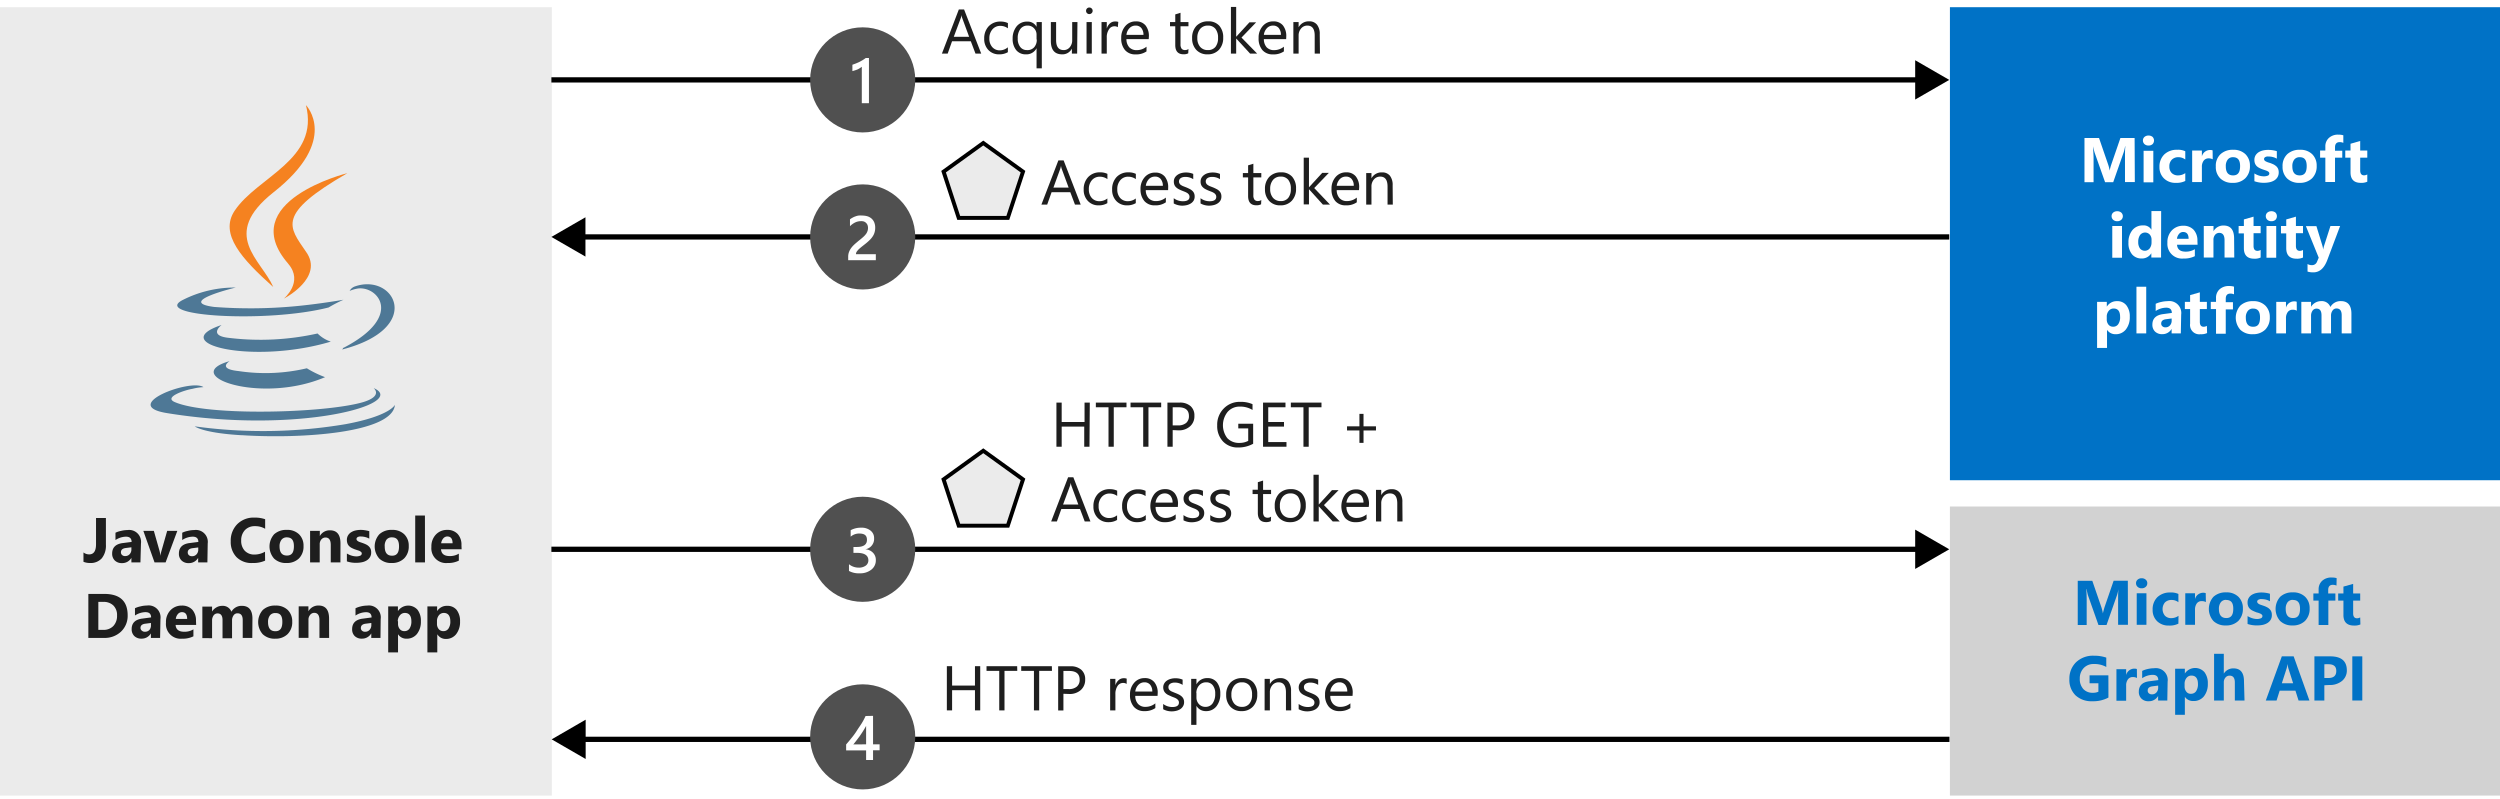 <svg xmlns="http://www.w3.org/2000/svg" xmlns:xlink="http://www.w3.org/1999/xlink" viewBox="0 0 475.66 152">
  <defs>
    <symbol id="New_Symbol_5" data-name="New Symbol 5" viewBox="0 0 21 20">
      <circle cx="10.5" cy="10" r="10" fill="#505050"/>
      <path d="M12.47,6v5.42h1.25v1.13H12.47v1.85H11.15V12.58H7.35V11.44q.51-.58,1.05-1.26c.37-.45.71-.91,1-1.38s.64-.94.93-1.41.52-.93.72-1.36Zm-1.32,5.42V7.92a21,21,0,0,1-1.26,2c-.42.57-.81,1.08-1.17,1.52Z" fill="#fff"/>
    </symbol>
    <symbol id="New_Symbol_4" data-name="New Symbol 4" viewBox="0 0 21 20">
      <circle cx="10.5" cy="10" r="10" fill="#505050"/>
      <path d="M7.89,14.12V12.84a2.92,2.92,0,0,0,1.85.65,2.18,2.18,0,0,0,1.34-.38,1.23,1.23,0,0,0,.5-1c0-.95-.73-1.43-2.18-1.43H8.74V9.56h.63c1.29,0,1.94-.45,1.94-1.35S10.8,7,9.79,7a2.46,2.46,0,0,0-1.58.6V6.37a4.05,4.05,0,0,1,2-.48A2.68,2.68,0,0,1,12,6.45a1.77,1.77,0,0,1,.67,1.44A2,2,0,0,1,11,10v0a2.18,2.18,0,0,1,1.43.63A1.91,1.91,0,0,1,13,12.05a2.22,2.22,0,0,1-.85,1.82,3.39,3.39,0,0,1-2.24.7A3.83,3.83,0,0,1,7.89,14.12Z" fill="#fff"/>
    </symbol>
    <symbol id="New_Symbol_3" data-name="New Symbol 3" viewBox="0 0 21 20">
      <circle cx="10.5" cy="10" r="10" fill="#505050"/>
      <path d="M13,14.43H7.74v-.65A2.56,2.56,0,0,1,7.85,13a3.93,3.93,0,0,1,.3-.66,4.67,4.67,0,0,1,.44-.58c.17-.18.35-.35.54-.52l.59-.5c.2-.15.39-.31.58-.47s.35-.3.5-.45a5,5,0,0,0,.38-.45,2.55,2.55,0,0,0,.24-.5,1.7,1.7,0,0,0,.09-.57,1.5,1.5,0,0,0-.1-.58,1.22,1.22,0,0,0-.29-.41,1.14,1.14,0,0,0-.44-.26A1.87,1.87,0,0,0,10.13,7a2.58,2.58,0,0,0-1.05.24,3.67,3.67,0,0,0-1,.72V6.65a3.24,3.24,0,0,1,.52-.33,3,3,0,0,1,.55-.24,2.68,2.68,0,0,1,.59-.15,4.59,4.59,0,0,1,.66,0,3.66,3.66,0,0,1,1,.14,2.25,2.25,0,0,1,.79.44,2,2,0,0,1,.51.73,2.57,2.57,0,0,1,.18,1,2.92,2.92,0,0,1-.13.92,2.65,2.65,0,0,1-.36.76,3.83,3.83,0,0,1-.56.67c-.21.21-.46.43-.73.65l-.67.53c-.23.18-.43.35-.61.51a3.22,3.22,0,0,0-.44.5.89.89,0,0,0-.16.5v0H13Z" fill="#fff"/>
    </symbol>
    <symbol id="New_Symbol_2" data-name="New Symbol 2" viewBox="0 0 21 20">
      <circle cx="10.5" cy="10" r="10" fill="#505050"/>
      <path d="M11.69,5.84v8.59H10.33V7.5A4.13,4.13,0,0,1,9.54,8a8.43,8.43,0,0,1-1,.33V7.12l.65-.24.63-.27.62-.34c.21-.13.42-.27.64-.43Z" fill="#fff"/>
    </symbol>
  </defs>
  <g id="Shapes">
    <rect width="475.66" height="152" fill="#fff"/>
    <rect y="0.63" width="475.66" height="151.37" fill="#fff"/>
    <rect y="1.37" width="105" height="150" fill="#ebebeb"/>
    <rect x="371" y="1.37" width="104.66" height="90" fill="#0072c6"/>
    <rect x="371" y="96.37" width="104.66" height="55" fill="#d2d2d2"/>
    <g>
      <line x1="104.91" y1="15.2" x2="365.49" y2="15.2" fill="none" stroke="#000" stroke-miterlimit="10"/>
      <polygon points="364.39 18.94 370.87 15.2 364.39 11.46 364.39 18.94"/>
    </g>
    <g>
      <line x1="110.29" y1="45.08" x2="370.87" y2="45.08" fill="none" stroke="#000" stroke-miterlimit="10"/>
      <polygon points="111.39 48.82 104.91 45.08 111.39 41.34 111.39 48.82"/>
    </g>
    <g>
      <line x1="104.91" y1="104.51" x2="365.49" y2="104.51" fill="none" stroke="#000" stroke-miterlimit="10"/>
      <polygon points="364.39 108.25 370.87 104.51 364.39 100.77 364.39 108.25"/>
    </g>
    <g>
      <line x1="110.34" y1="140.67" x2="370.91" y2="140.67" fill="none" stroke="#000" stroke-miterlimit="10"/>
      <polygon points="111.43 144.41 104.96 140.67 111.43 136.93 111.43 144.41"/>
    </g>
    <use width="21" height="20" transform="translate(153.64 130.2)" xlink:href="#New_Symbol_5"/>
    <use width="21" height="20" transform="translate(153.64 94.51)" xlink:href="#New_Symbol_4"/>
    <use width="21" height="20" transform="translate(153.64 35.08)" xlink:href="#New_Symbol_3"/>
    <use width="21" height="20" transform="translate(153.64 5.2)" xlink:href="#New_Symbol_2"/>
    <polygon points="187.08 27.21 179.53 32.66 182.41 41.46 191.75 41.46 194.64 32.66 187.08 27.21" fill="#ebebeb" stroke="#000" stroke-miterlimit="10" stroke-width="0.75"/>
    <g>
      <path d="M43.69,68.71s-2.42,1.47,1.69,1.89a34.28,34.28,0,0,0,13-.53,19.53,19.53,0,0,0,3.47,1.69C49.58,77,34,71.44,43.69,68.71Zm-1.57-6.84s-2.63,2,1.47,2.42a49.87,49.87,0,0,0,16.83-.84A6.43,6.43,0,0,0,62.94,65c-14.83,4.42-31.45.42-20.83-3.15h0Zm29,12s1.79,1.47-2,2.63c-7.05,2.1-29.56,2.74-35.87,0-2.21-.95,2-2.31,3.37-2.52a10,10,0,0,1,2.1-.32c-2.42-1.68-16.1,3.47-6.94,4.94C57,82.7,77.67,76.81,71.15,73.86ZM44.85,54.71s-11.47,2.74-4.1,3.69a91.25,91.25,0,0,0,15.15-.11c4.73-.42,9.46-1.26,9.46-1.26a26.34,26.34,0,0,0-2.84,1.47c-11.67,3-34.08,1.68-27.66-1.47a21.78,21.78,0,0,1,10-2.32ZM65.36,66.18c11.78-6.1,6.32-12,2.53-11.25a6.58,6.58,0,0,0-1.37.42,1.81,1.81,0,0,1,1-.85c7.47-2.63,13.36,7.89-2.42,12a1.36,1.36,0,0,0,.21-.32ZM46,82.8c11.36.74,28.71-.42,29.14-5.78,0,0-.85,2.1-9.37,3.68a94.65,94.65,0,0,1-28.71.42s1.47,1.26,8.94,1.69Z" fill="#4e7896"/>
      <path d="M58.21,20S64.73,26.63,52,36.62c-10.2,8.1-2.31,12.73,0,18-6-5.36-10.3-10.09-7.36-14.52C49,33.57,60.84,30.42,58.21,20ZM54.84,50.19c3,3.47-.84,6.63-.84,6.63s7.79-4,4.21-8.94C55,43.15,52.43,40.83,66.1,32.94c0,0-21.56,5.37-11.25,17.25Z" fill="#f58220"/>
    </g>
  </g>
  <g id="Text">
    <g>
      <path d="M186.69,10.2H185.6l-.89-2.35h-3.57l-.83,2.35h-1.1l3.22-8.4h1ZM184.39,7l-1.32-3.58a2.59,2.59,0,0,1-.13-.56h0a2.59,2.59,0,0,1-.13.56L181.47,7Z" fill="#1e1e1e"/>
      <path d="M191.76,9.93a3.19,3.19,0,0,1-1.64.41,2.72,2.72,0,0,1-2.07-.83,3,3,0,0,1-.79-2.17A3.3,3.3,0,0,1,188.11,5a3,3,0,0,1,2.26-.9,3.24,3.24,0,0,1,1.4.29v1a2.47,2.47,0,0,0-1.43-.47,1.93,1.93,0,0,0-1.51.66,2.5,2.5,0,0,0-.59,1.73,2.36,2.36,0,0,0,.56,1.66,1.87,1.87,0,0,0,1.48.61A2.41,2.41,0,0,0,191.76,9Z" fill="#1e1e1e"/>
      <path d="M198.22,13h-1V9.17h0a2.15,2.15,0,0,1-2.05,1.17,2.29,2.29,0,0,1-1.82-.8,3.33,3.33,0,0,1-.68-2.2A3.62,3.62,0,0,1,193.44,5a2.51,2.51,0,0,1,2-.89,1.89,1.89,0,0,1,1.78,1h0V4.2h1Zm-1-5.46V6.63a1.74,1.74,0,0,0-.48-1.25,1.61,1.61,0,0,0-1.23-.51,1.64,1.64,0,0,0-1.37.64,2.85,2.85,0,0,0-.5,1.81,2.48,2.48,0,0,0,.48,1.62,1.54,1.54,0,0,0,1.26.59A1.69,1.69,0,0,0,196.76,9,2.12,2.12,0,0,0,197.26,7.5Z" fill="#1e1e1e"/>
      <path d="M204.94,10.2h-1V9.25h0a2,2,0,0,1-1.85,1.09c-1.43,0-2.15-.85-2.15-2.55V4.2h1V7.63c0,1.27.48,1.9,1.45,1.9A1.47,1.47,0,0,0,203.53,9,2,2,0,0,0,204,7.66V4.2h1Z" fill="#1e1e1e"/>
      <path d="M207.26,2.68a.61.61,0,0,1-.62-.62.61.61,0,0,1,.18-.45.59.59,0,0,1,.44-.18.6.6,0,0,1,.44.18.58.58,0,0,1,.19.45.58.58,0,0,1-.19.44A.6.6,0,0,1,207.26,2.68Zm.47,7.52h-1v-6h1Z" fill="#1e1e1e"/>
      <path d="M212.68,5.17A1.18,1.18,0,0,0,212,5a1.2,1.2,0,0,0-1,.58,2.64,2.64,0,0,0-.42,1.58V10.2h-1v-6h1V5.44h0a2.08,2.08,0,0,1,.62-1,1.42,1.42,0,0,1,1-.35,1.44,1.44,0,0,1,.57.08Z" fill="#1e1e1e"/>
      <path d="M218.56,7.44h-4.24A2.3,2.3,0,0,0,214.86,9a1.88,1.88,0,0,0,1.42.54,2.94,2.94,0,0,0,1.86-.66v.9a3.47,3.47,0,0,1-2.09.57,2.53,2.53,0,0,1-2-.82,3.35,3.35,0,0,1-.72-2.3,3.28,3.28,0,0,1,.79-2.28,2.54,2.54,0,0,1,2-.88,2.26,2.26,0,0,1,1.83.76,3.19,3.19,0,0,1,.64,2.12Zm-1-.81a2,2,0,0,0-.41-1.3,1.35,1.35,0,0,0-1.09-.46,1.54,1.54,0,0,0-1.16.49,2.12,2.12,0,0,0-.58,1.27Z" fill="#1e1e1e"/>
      <path d="M226.08,10.14a1.76,1.76,0,0,1-.89.19c-1.05,0-1.58-.59-1.58-1.76V5h-1V4.2h1V2.74l1-.31V4.2h1.51V5h-1.51V8.4a1.37,1.37,0,0,0,.21.86.78.78,0,0,0,.68.26.94.94,0,0,0,.62-.2Z" fill="#1e1e1e"/>
      <path d="M229.74,10.34a2.79,2.79,0,0,1-2.12-.84,3.11,3.11,0,0,1-.8-2.23,3.25,3.25,0,0,1,.83-2.36,3,3,0,0,1,2.23-.85,2.7,2.7,0,0,1,2.1.83,3.27,3.27,0,0,1,.75,2.29,3.25,3.25,0,0,1-.81,2.3A2.87,2.87,0,0,1,229.74,10.34Zm.07-5.47a1.83,1.83,0,0,0-1.46.63,2.59,2.59,0,0,0-.54,1.74,2.46,2.46,0,0,0,.54,1.68,1.86,1.86,0,0,0,1.46.61,1.79,1.79,0,0,0,1.44-.6,2.63,2.63,0,0,0,.5-1.72,2.66,2.66,0,0,0-.5-1.73A1.76,1.76,0,0,0,229.81,4.87Z" fill="#1e1e1e"/>
      <path d="M239.19,10.2h-1.34L235.2,7.32h0V10.2h-1V1.32h1V7h0l2.52-2.75H239l-2.79,2.9Z" fill="#1e1e1e"/>
      <path d="M244.71,7.44h-4.24A2.3,2.3,0,0,0,241,9a1.88,1.88,0,0,0,1.42.54,2.94,2.94,0,0,0,1.86-.66v.9a3.47,3.47,0,0,1-2.09.57,2.53,2.53,0,0,1-2-.82,3.35,3.35,0,0,1-.72-2.3,3.28,3.28,0,0,1,.79-2.28,2.54,2.54,0,0,1,2-.88,2.26,2.26,0,0,1,1.83.76,3.19,3.19,0,0,1,.64,2.12Zm-1-.81a2,2,0,0,0-.41-1.3,1.35,1.35,0,0,0-1.09-.46,1.54,1.54,0,0,0-1.16.49,2.18,2.18,0,0,0-.58,1.27Z" fill="#1e1e1e"/>
      <path d="M251.14,10.2h-1V6.78c0-1.27-.46-1.91-1.39-1.91a1.5,1.5,0,0,0-1.19.54,2,2,0,0,0-.48,1.37V10.2h-1v-6h1v1h0a2.16,2.16,0,0,1,2-1.14,1.82,1.82,0,0,1,1.5.64,2.79,2.79,0,0,1,.52,1.83Z" fill="#1e1e1e"/>
    </g>
    <g>
      <path d="M205.62,38.93h-1.09l-.89-2.36h-3.56l-.84,2.36h-1.1l3.23-8.41h1Zm-2.3-3.24L202,32.11a3.55,3.55,0,0,1-.13-.57h0a3.38,3.38,0,0,1-.14.57l-1.3,3.58Z" fill="#1e1e1e"/>
      <path d="M210.69,38.65a3.1,3.1,0,0,1-1.64.42,2.69,2.69,0,0,1-2.07-.84,3,3,0,0,1-.79-2.16,3.3,3.3,0,0,1,.85-2.38,3,3,0,0,1,2.27-.9,3.09,3.09,0,0,1,1.39.29v1a2.44,2.44,0,0,0-1.43-.46,1.94,1.94,0,0,0-1.51.65,2.53,2.53,0,0,0-.59,1.74,2.38,2.38,0,0,0,.56,1.66,1.89,1.89,0,0,0,1.48.61,2.39,2.39,0,0,0,1.48-.52Z" fill="#1e1e1e"/>
      <path d="M216.1,38.65a3.14,3.14,0,0,1-1.65.42,2.72,2.72,0,0,1-2.07-.84,3,3,0,0,1-.78-2.16,3.34,3.34,0,0,1,.84-2.38,3,3,0,0,1,2.27-.9,3.13,3.13,0,0,1,1.4.29v1a2.48,2.48,0,0,0-1.43-.46,1.91,1.91,0,0,0-1.51.65,2.53,2.53,0,0,0-.59,1.74,2.38,2.38,0,0,0,.55,1.66,1.91,1.91,0,0,0,1.49.61,2.43,2.43,0,0,0,1.48-.52Z" fill="#1e1e1e"/>
      <path d="M222.25,36.17H218a2.26,2.26,0,0,0,.54,1.54,1.85,1.85,0,0,0,1.42.55,2.89,2.89,0,0,0,1.86-.67v.9a3.41,3.41,0,0,1-2.09.58,2.53,2.53,0,0,1-2-.82A3.35,3.35,0,0,1,217,36a3.28,3.28,0,0,1,.79-2.28,2.54,2.54,0,0,1,2-.88,2.26,2.26,0,0,1,1.83.76,3.17,3.17,0,0,1,.64,2.11Zm-1-.82a2,2,0,0,0-.41-1.29,1.35,1.35,0,0,0-1.09-.46,1.57,1.57,0,0,0-1.16.48,2.24,2.24,0,0,0-.58,1.27Z" fill="#1e1e1e"/>
      <path d="M223.32,38.71v-1a2.84,2.84,0,0,0,1.73.58c.85,0,1.27-.28,1.27-.84a.76.76,0,0,0-.11-.41,1.17,1.17,0,0,0-.29-.3,3,3,0,0,0-.44-.23l-.53-.21a6.76,6.76,0,0,1-.7-.32,2.23,2.23,0,0,1-.51-.37,1.31,1.31,0,0,1-.3-.46,1.57,1.57,0,0,1-.1-.6,1.44,1.44,0,0,1,.19-.75,1.78,1.78,0,0,1,.52-.54,2.21,2.21,0,0,1,.73-.33,3.05,3.05,0,0,1,.85-.11,3.46,3.46,0,0,1,1.4.27v1a2.71,2.71,0,0,0-1.53-.43,1.75,1.75,0,0,0-.48.06,1.15,1.15,0,0,0-.37.17.62.62,0,0,0-.24.27.64.64,0,0,0-.09.34.75.75,0,0,0,.09.39.8.8,0,0,0,.24.28,2.48,2.48,0,0,0,.4.23l.54.21a6.81,6.81,0,0,1,.71.32,2.12,2.12,0,0,1,.54.36,1.38,1.38,0,0,1,.34.46,1.54,1.54,0,0,1,.12.63,1.5,1.5,0,0,1-.19.78,1.71,1.71,0,0,1-.53.54,2.54,2.54,0,0,1-.75.32,3.82,3.82,0,0,1-.9.11A3.41,3.41,0,0,1,223.32,38.71Z" fill="#1e1e1e"/>
      <path d="M228.42,38.71v-1a2.81,2.81,0,0,0,1.72.58c.85,0,1.27-.28,1.27-.84a.76.76,0,0,0-.11-.41,1.17,1.17,0,0,0-.29-.3,2.86,2.86,0,0,0-.43-.23l-.54-.21a6.76,6.76,0,0,1-.7-.32,2,2,0,0,1-.5-.37,1.21,1.21,0,0,1-.31-.46,1.57,1.57,0,0,1-.1-.6,1.44,1.44,0,0,1,.19-.75,1.78,1.78,0,0,1,.52-.54,2.21,2.21,0,0,1,.73-.33,3.07,3.07,0,0,1,.86-.11,3.45,3.45,0,0,1,1.39.27v1a2.7,2.7,0,0,0-1.52-.43,1.83,1.83,0,0,0-.49.06,1.26,1.26,0,0,0-.37.17.62.62,0,0,0-.24.27.64.64,0,0,0-.09.34.75.75,0,0,0,.09.39.74.74,0,0,0,.25.28,2.36,2.36,0,0,0,.39.23l.54.21a6.81,6.81,0,0,1,.71.32,2.12,2.12,0,0,1,.54.36,1.38,1.38,0,0,1,.34.46,1.54,1.54,0,0,1,.12.63,1.5,1.5,0,0,1-.19.78,1.71,1.71,0,0,1-.53.54,2.43,2.43,0,0,1-.75.32,3.82,3.82,0,0,1-.9.11A3.34,3.34,0,0,1,228.42,38.71Z" fill="#1e1e1e"/>
      <path d="M239.94,38.87a1.87,1.87,0,0,1-.89.19c-1.06,0-1.58-.59-1.58-1.76V33.75h-1v-.82h1V31.46l1-.31v1.78h1.51v.82h-1.51v3.38a1.37,1.37,0,0,0,.21.86.8.8,0,0,0,.67.26,1,1,0,0,0,.63-.2Z" fill="#1e1e1e"/>
      <path d="M243.6,39.07a2.77,2.77,0,0,1-2.12-.84,3.12,3.12,0,0,1-.8-2.23,3.23,3.23,0,0,1,.83-2.36,3,3,0,0,1,2.23-.85,2.71,2.71,0,0,1,2.1.82,3.29,3.29,0,0,1,.75,2.29,3.21,3.21,0,0,1-.81,2.3A2.84,2.84,0,0,1,243.6,39.07Zm.07-5.47a1.81,1.81,0,0,0-1.46.63,2.56,2.56,0,0,0-.54,1.73,2.46,2.46,0,0,0,.54,1.68,1.87,1.87,0,0,0,1.46.62,1.75,1.75,0,0,0,1.43-.6,2.61,2.61,0,0,0,.5-1.72,2.65,2.65,0,0,0-.5-1.74A1.75,1.75,0,0,0,243.67,33.6Z" fill="#1e1e1e"/>
      <path d="M253.05,38.93H251.7L249.05,36h0v2.89h-1V30h1v5.64h0l2.52-2.75h1.26l-2.78,2.89Z" fill="#1e1e1e"/>
      <path d="M258.57,36.17h-4.24a2.26,2.26,0,0,0,.54,1.54,1.84,1.84,0,0,0,1.42.55,2.91,2.91,0,0,0,1.86-.67v.9a3.43,3.43,0,0,1-2.09.58,2.53,2.53,0,0,1-2-.82,3.35,3.35,0,0,1-.72-2.3,3.28,3.28,0,0,1,.79-2.28,2.54,2.54,0,0,1,2-.88,2.24,2.24,0,0,1,1.82.76,3.17,3.17,0,0,1,.65,2.11Zm-1-.82a1.9,1.9,0,0,0-.4-1.29,1.36,1.36,0,0,0-1.1-.46,1.56,1.56,0,0,0-1.15.48,2.25,2.25,0,0,0-.59,1.27Z" fill="#1e1e1e"/>
      <path d="M265,38.93h-1V35.51c0-1.28-.46-1.91-1.39-1.91a1.54,1.54,0,0,0-1.2.54,2,2,0,0,0-.47,1.37v3.42h-1v-6h1v1h0a2.16,2.16,0,0,1,2-1.13,1.85,1.85,0,0,1,1.51.63,2.84,2.84,0,0,1,.52,1.84Z" fill="#1e1e1e"/>
    </g>
    <g>
      <path d="M186.5,135.16h-1v-3.84h-4.35v3.84h-1v-8.41h1v3.69h4.35v-3.69h1Z" fill="#1e1e1e"/>
      <path d="M193.55,127.64h-2.43v7.52h-1v-7.52h-2.42v-.89h5.83Z" fill="#1e1e1e"/>
      <path d="M200.15,127.64h-2.43v7.52h-1v-7.52h-2.42v-.89h5.83Z" fill="#1e1e1e"/>
      <path d="M202.33,132v3.18h-1v-8.41h2.31a3,3,0,0,1,2.09.66,2.35,2.35,0,0,1,.74,1.85,2.58,2.58,0,0,1-.82,2,3.14,3.14,0,0,1-2.23.76Zm0-4.34v3.45h1a2.3,2.3,0,0,0,1.55-.47,1.64,1.64,0,0,0,.54-1.31c0-1.11-.66-1.67-2-1.67Z" fill="#1e1e1e"/>
      <path d="M214.36,130.13a1.18,1.18,0,0,0-.73-.19,1.23,1.23,0,0,0-1,.58,2.7,2.7,0,0,0-.41,1.58v3.06h-1v-6h1v1.23h0a2.17,2.17,0,0,1,.63-1,1.46,1.46,0,0,1,.94-.35,1.71,1.71,0,0,1,.58.08Z" fill="#1e1e1e"/>
      <path d="M220.24,132.4H216a2.23,2.23,0,0,0,.54,1.54,1.82,1.82,0,0,0,1.42.55,2.93,2.93,0,0,0,1.86-.67v.9a3.5,3.5,0,0,1-2.09.58,2.55,2.55,0,0,1-2-.82,3.37,3.37,0,0,1-.73-2.3,3.27,3.27,0,0,1,.8-2.28,2.53,2.53,0,0,1,2-.88,2.25,2.25,0,0,1,1.82.76,3.15,3.15,0,0,1,.65,2.11Zm-1-.82a2,2,0,0,0-.4-1.29,1.36,1.36,0,0,0-1.1-.47,1.56,1.56,0,0,0-1.15.49,2.22,2.22,0,0,0-.59,1.27Z" fill="#1e1e1e"/>
      <path d="M221.31,134.94v-1a2.88,2.88,0,0,0,1.73.58c.84,0,1.27-.28,1.27-.85a.72.72,0,0,0-.11-.4,1.22,1.22,0,0,0-.3-.3,1.93,1.93,0,0,0-.43-.23l-.54-.21-.7-.32a2,2,0,0,1-.5-.37,1.26,1.26,0,0,1-.3-.46,1.57,1.57,0,0,1-.11-.6,1.45,1.45,0,0,1,.2-.75,1.64,1.64,0,0,1,.51-.54,2.26,2.26,0,0,1,.74-.33,3,3,0,0,1,.85-.11,3.41,3.41,0,0,1,1.39.26v1a2.71,2.71,0,0,0-1.52-.44,1.53,1.53,0,0,0-.49.07,1.14,1.14,0,0,0-.37.17.85.85,0,0,0-.24.26.82.82,0,0,0-.08.35.93.93,0,0,0,.08.39.83.83,0,0,0,.25.28,1.67,1.67,0,0,0,.4.22l.53.22c.27.1.51.21.72.31a2.44,2.44,0,0,1,.54.37,1.38,1.38,0,0,1,.34.46,1.54,1.54,0,0,1,.12.63,1.47,1.47,0,0,1-.2.77,1.7,1.7,0,0,1-.52.55,2.49,2.49,0,0,1-.76.32,3.68,3.68,0,0,1-.89.11A3.39,3.39,0,0,1,221.31,134.94Z" fill="#1e1e1e"/>
      <path d="M227.64,134.29h0v3.63h-1v-8.76h1v1.05h0a2.27,2.27,0,0,1,2.08-1.19,2.2,2.2,0,0,1,1.81.8,3.37,3.37,0,0,1,.65,2.16,3.71,3.71,0,0,1-.74,2.41,2.43,2.43,0,0,1-2,.91A2,2,0,0,1,227.64,134.29Zm0-2.42v.84a1.8,1.8,0,0,0,.48,1.26,1.62,1.62,0,0,0,1.23.52,1.6,1.6,0,0,0,1.37-.67,3.07,3.07,0,0,0,.49-1.86,2.41,2.41,0,0,0-.46-1.57,1.53,1.53,0,0,0-1.25-.57,1.71,1.71,0,0,0-1.35.59A2.13,2.13,0,0,0,227.62,131.87Z" fill="#1e1e1e"/>
      <path d="M236.22,135.3a2.77,2.77,0,0,1-2.12-.84,3.12,3.12,0,0,1-.8-2.23,3.27,3.27,0,0,1,.83-2.37,3,3,0,0,1,2.23-.84,2.71,2.71,0,0,1,2.1.82,3.29,3.29,0,0,1,.75,2.29,3.21,3.21,0,0,1-.81,2.3A2.84,2.84,0,0,1,236.22,135.3Zm.07-5.48a1.8,1.8,0,0,0-1.46.63,2.59,2.59,0,0,0-.54,1.74,2.46,2.46,0,0,0,.54,1.68,1.85,1.85,0,0,0,1.46.62,1.73,1.73,0,0,0,1.43-.61,2.57,2.57,0,0,0,.5-1.71,2.65,2.65,0,0,0-.5-1.74A1.76,1.76,0,0,0,236.29,129.82Z" fill="#1e1e1e"/>
      <path d="M245.67,135.16h-1v-3.43c0-1.27-.47-1.91-1.4-1.91a1.5,1.5,0,0,0-1.19.55,2,2,0,0,0-.47,1.36v3.43h-1v-6h1v1h0a2.16,2.16,0,0,1,2-1.13,1.85,1.85,0,0,1,1.51.63,2.82,2.82,0,0,1,.52,1.84Z" fill="#1e1e1e"/>
      <path d="M247.09,134.94v-1a2.9,2.9,0,0,0,1.73.58c.84,0,1.27-.28,1.27-.85a.72.72,0,0,0-.11-.4,1.07,1.07,0,0,0-.3-.3,1.93,1.93,0,0,0-.43-.23l-.53-.21c-.27-.11-.5-.22-.7-.32a2,2,0,0,1-.51-.37,1.26,1.26,0,0,1-.3-.46,1.57,1.57,0,0,1-.11-.6,1.45,1.45,0,0,1,.2-.75,1.75,1.75,0,0,1,.51-.54,2.26,2.26,0,0,1,.74-.33,3,3,0,0,1,.85-.11,3.46,3.46,0,0,1,1.4.26v1a2.74,2.74,0,0,0-1.53-.44,1.43,1.43,0,0,0-.48.07,1.1,1.1,0,0,0-.38.17.85.85,0,0,0-.24.26.82.82,0,0,0-.08.35.93.93,0,0,0,.08.39.83.83,0,0,0,.25.28,1.67,1.67,0,0,0,.4.22l.53.22c.27.1.51.21.72.31a2.44,2.44,0,0,1,.54.37,1.38,1.38,0,0,1,.34.46,1.54,1.54,0,0,1,.12.63,1.38,1.38,0,0,1-.2.77,1.7,1.7,0,0,1-.52.55,2.49,2.49,0,0,1-.76.32,3.68,3.68,0,0,1-.89.11A3.41,3.41,0,0,1,247.09,134.94Z" fill="#1e1e1e"/>
      <path d="M257.34,132.4h-4.23a2.18,2.18,0,0,0,.54,1.54,1.82,1.82,0,0,0,1.41.55,2.94,2.94,0,0,0,1.87-.67v.9a3.52,3.52,0,0,1-2.09.58,2.55,2.55,0,0,1-2-.82,3.33,3.33,0,0,1-.73-2.3,3.27,3.27,0,0,1,.8-2.28,2.51,2.51,0,0,1,2-.88,2.25,2.25,0,0,1,1.82.76,3.15,3.15,0,0,1,.64,2.11Zm-1-.82a2,2,0,0,0-.4-1.29,1.38,1.38,0,0,0-1.1-.47,1.56,1.56,0,0,0-1.15.49,2.16,2.16,0,0,0-.59,1.27Z" fill="#1e1e1e"/>
    </g>
    <g>
      <path d="M404.87,118.88H403v-5c0-.54,0-1.14.07-1.8h0a8.81,8.81,0,0,1-.27,1.12l-2,5.71h-1.54l-2-5.66c-.05-.15-.14-.54-.26-1.17h-.05c.05.83.07,1.56.07,2.18v4.65h-1.7v-8.4h2.77l1.72,5a7.23,7.23,0,0,1,.29,1.2h0c.11-.47.22-.87.33-1.22l1.72-5h2.7Z" fill="#0072c6"/>
      <path d="M407.48,111.93a1.07,1.07,0,0,1-.77-.28.88.88,0,0,1-.3-.68.85.85,0,0,1,.3-.68,1.11,1.11,0,0,1,.77-.27,1.1,1.1,0,0,1,.77.27.85.85,0,0,1,.3.68.89.89,0,0,1-.3.69A1.1,1.1,0,0,1,407.48,111.93Zm.91,6.95h-1.85v-6h1.85Z" fill="#0072c6"/>
      <path d="M414.47,118.66a3.69,3.69,0,0,1-1.81.36,3.06,3.06,0,0,1-2.24-.83,2.9,2.9,0,0,1-.85-2.17,3.2,3.2,0,0,1,.91-2.41,3.44,3.44,0,0,1,2.46-.88,3.22,3.22,0,0,1,1.53.28v1.57a2.09,2.09,0,0,0-1.29-.43,1.75,1.75,0,0,0-1.27.47,2,2,0,0,0,0,2.53,1.63,1.63,0,0,0,1.23.46,2.43,2.43,0,0,0,1.35-.44Z" fill="#0072c6"/>
      <path d="M419.7,114.55a1.66,1.66,0,0,0-.78-.18,1.11,1.11,0,0,0-.95.44,2,2,0,0,0-.34,1.2v2.87h-1.85v-6h1.85V114h0a1.6,1.6,0,0,1,1.58-1.22,1.39,1.39,0,0,1,.46.07Z" fill="#0072c6"/>
      <path d="M423.5,119a3.23,3.23,0,0,1-2.36-.84,3.47,3.47,0,0,1,0-4.61,3.38,3.38,0,0,1,2.41-.84,3.16,3.16,0,0,1,2.34.84,3,3,0,0,1,.85,2.23,3.19,3.19,0,0,1-.87,2.36A3.27,3.27,0,0,1,423.5,119Zm.05-4.87a1.23,1.23,0,0,0-1,.45,2,2,0,0,0-.37,1.28c0,1.15.47,1.73,1.4,1.73s1.33-.59,1.33-1.78S424.44,114.15,423.55,114.15Z" fill="#0072c6"/>
      <path d="M427.63,118.72v-1.5a4.06,4.06,0,0,0,.91.41,3,3,0,0,0,.86.14,1.84,1.84,0,0,0,.78-.14.45.45,0,0,0,.28-.41.36.36,0,0,0-.13-.29,1.33,1.33,0,0,0-.33-.21l-.44-.16c-.16,0-.32-.1-.47-.15a6.21,6.21,0,0,1-.63-.29,2.09,2.09,0,0,1-.45-.36,1.29,1.29,0,0,1-.28-.48,1.76,1.76,0,0,1-.1-.64,1.66,1.66,0,0,1,.22-.87,1.82,1.82,0,0,1,.58-.59,2.85,2.85,0,0,1,.84-.34,4.53,4.53,0,0,1,1-.11,5.52,5.52,0,0,1,.81.06,5.3,5.3,0,0,1,.81.18v1.43a3.12,3.12,0,0,0-.75-.31,3.64,3.64,0,0,0-.79-.1,1.87,1.87,0,0,0-.34,0l-.29.1a.49.49,0,0,0-.19.16.32.32,0,0,0-.07.22.43.43,0,0,0,.11.28,1.18,1.18,0,0,0,.27.2,1.88,1.88,0,0,0,.38.15l.41.14a4.66,4.66,0,0,1,.67.28,1.94,1.94,0,0,1,.51.36,1.37,1.37,0,0,1,.33.48,1.61,1.61,0,0,1,.11.65,1.7,1.7,0,0,1-.23.92,1.87,1.87,0,0,1-.61.61,3,3,0,0,1-.89.35,5,5,0,0,1-1,.1A5.4,5.4,0,0,1,427.63,118.72Z" fill="#0072c6"/>
      <path d="M436.2,119a3.24,3.24,0,0,1-2.36-.84,3.46,3.46,0,0,1,0-4.61,3.34,3.34,0,0,1,2.4-.84,3.2,3.2,0,0,1,2.35.84,3,3,0,0,1,.85,2.23,3.2,3.2,0,0,1-.88,2.36A3.24,3.24,0,0,1,436.2,119Zm.05-4.87a1.23,1.23,0,0,0-1,.45,2,2,0,0,0-.36,1.28c0,1.15.46,1.73,1.39,1.73s1.33-.59,1.33-1.78S437.14,114.15,436.25,114.15Z" fill="#0072c6"/>
      <path d="M444.55,111.41a2,2,0,0,0-.69-.14c-.59,0-.89.33-.89,1v.64h1.37v1.36H443v4.64h-1.85v-4.64h-1v-1.36h1v-.75a2.18,2.18,0,0,1,.67-1.65,2.55,2.55,0,0,1,1.82-.63,3.16,3.16,0,0,1,.94.12Z" fill="#0072c6"/>
      <path d="M449.1,118.81a2.78,2.78,0,0,1-1.23.21c-1.31,0-2-.67-2-2v-2.75h-1v-1.36h1v-1.3l1.85-.52v1.82h1.34v1.36h-1.34v2.43c0,.62.25.94.74.94a1.24,1.24,0,0,0,.6-.17Z" fill="#0072c6"/>
      <path d="M401.16,132.72a6.08,6.08,0,0,1-3.06.7,4.43,4.43,0,0,1-3.2-1.12,4.08,4.08,0,0,1-1.17-3.09A4.34,4.34,0,0,1,395,126a4.65,4.65,0,0,1,3.4-1.24,7,7,0,0,1,2.35.36v1.78a4.63,4.63,0,0,0-2.38-.56,2.53,2.53,0,0,0-1.91.76,2.79,2.79,0,0,0-.75,2,2.83,2.83,0,0,0,.67,2,2.34,2.34,0,0,0,1.79.71,2.45,2.45,0,0,0,1.08-.2V130h-1.68v-1.51h3.58Z" fill="#0072c6"/>
      <path d="M406.59,129a1.61,1.61,0,0,0-.78-.18,1.1,1.1,0,0,0-.94.44,1.9,1.9,0,0,0-.34,1.2v2.87h-1.85v-6h1.85v1.11h0a1.6,1.6,0,0,1,1.58-1.22,1.35,1.35,0,0,1,.46.07Z" fill="#0072c6"/>
      <path d="M412.36,133.28h-1.75v-.86h0a2,2,0,0,1-1.79,1,1.85,1.85,0,0,1-1.37-.49,1.76,1.76,0,0,1-.51-1.32c0-1.17.69-1.84,2.07-2l1.63-.21c0-.66-.35-1-1.06-1a3.59,3.59,0,0,0-2,.64v-1.39a4.52,4.52,0,0,1,1.05-.36,5.71,5.71,0,0,1,1.23-.15,2.26,2.26,0,0,1,2.56,2.56Zm-1.74-2.44v-.4l-1.09.14q-.9.12-.9.81a.66.66,0,0,0,.22.52.86.86,0,0,0,.59.2,1.1,1.1,0,0,0,.85-.36A1.29,1.29,0,0,0,410.62,130.84Z" fill="#0072c6"/>
      <path d="M415.7,132.58h0V136h-1.85v-8.76h1.85v.9h0a2.36,2.36,0,0,1,3.73-.25,3.43,3.43,0,0,1,.64,2.18,3.73,3.73,0,0,1-.74,2.41,2.45,2.45,0,0,1-2,.9A1.87,1.87,0,0,1,415.7,132.58Zm-.05-2.46v.48a1.52,1.52,0,0,0,.33,1,1,1,0,0,0,.86.4,1.15,1.15,0,0,0,1-.49,2.4,2.4,0,0,0,.35-1.39c0-1-.41-1.58-1.23-1.58a1.15,1.15,0,0,0-.93.43A1.73,1.73,0,0,0,415.65,130.12Z" fill="#0072c6"/>
      <path d="M427.05,133.28h-1.84v-3.41c0-.88-.32-1.32-1-1.32a1,1,0,0,0-.79.37,1.4,1.4,0,0,0-.31.94v3.42h-1.85V124.4h1.85v3.77h0a2.09,2.09,0,0,1,1.84-1q2,0,2,2.46Z" fill="#0072c6"/>
      <path d="M439.4,133.28h-2.07l-.59-1.87h-3l-.59,1.87h-2.05l3.05-8.4h2.25ZM436.3,130l-.9-2.83a3.59,3.59,0,0,1-.14-.75h-.05a3.76,3.76,0,0,1-.14.73l-.92,2.85Z" fill="#0072c6"/>
      <path d="M442.24,130.38v2.9h-1.89v-8.4h3c2.11,0,3.17.89,3.17,2.67a2.55,2.55,0,0,1-.91,2,3.62,3.62,0,0,1-2.43.78Zm0-4V129H443c1,0,1.51-.44,1.51-1.33s-.5-1.29-1.51-1.29Z" fill="#0072c6"/>
      <path d="M449.46,133.28h-1.9v-8.4h1.9Z" fill="#0072c6"/>
    </g>
    <g>
      <path d="M20.15,103.64a3.82,3.82,0,0,1-.78,2.58,2.84,2.84,0,0,1-2.26.9,3.28,3.28,0,0,1-1.23-.23v-1.78a1.75,1.75,0,0,0,1.09.37c.86,0,1.3-.64,1.3-1.92v-5h1.88Z" fill="#1e1e1e"/>
      <path d="M26.72,107H25v-.86h0a2,2,0,0,1-1.78,1,1.88,1.88,0,0,1-1.38-.5,1.79,1.79,0,0,1-.5-1.32c0-1.16.69-1.84,2.07-2l1.63-.21c0-.66-.36-1-1.07-1a3.72,3.72,0,0,0-2,.64v-1.39a4.22,4.22,0,0,1,1.06-.35,5.12,5.12,0,0,1,1.22-.16,2.27,2.27,0,0,1,2.57,2.56ZM25,104.53v-.4l-1.09.14q-.9.12-.9.81a.66.66,0,0,0,.22.52.8.8,0,0,0,.59.2,1.1,1.1,0,0,0,.85-.36A1.29,1.29,0,0,0,25,104.53Z" fill="#1e1e1e"/>
      <path d="M33.74,101l-2.23,6H29.4l-2.13-6h2l1.05,3.7a6,6,0,0,1,.2,1.06h0a6.23,6.23,0,0,1,.22-1L31.81,101Z" fill="#1e1e1e"/>
      <path d="M39.46,107H37.7v-.86h0a2,2,0,0,1-1.79,1,1.86,1.86,0,0,1-1.37-.5,1.75,1.75,0,0,1-.5-1.32c0-1.16.69-1.84,2.07-2l1.63-.21c0-.66-.36-1-1.07-1a3.67,3.67,0,0,0-2,.64v-1.39a4.22,4.22,0,0,1,1.06-.35,5.05,5.05,0,0,1,1.22-.16,2.27,2.27,0,0,1,2.57,2.56Zm-1.74-2.44v-.4l-1.09.14c-.61.08-.91.35-.91.81a.69.69,0,0,0,.22.52.84.84,0,0,0,.6.2,1.1,1.1,0,0,0,.85-.36A1.29,1.29,0,0,0,37.72,104.53Z" fill="#1e1e1e"/>
      <path d="M50.44,106.67a5.54,5.54,0,0,1-2.41.45A4,4,0,0,1,45,106a4.15,4.15,0,0,1-1.1-3,4.45,4.45,0,0,1,1.24-3.27,4.38,4.38,0,0,1,3.23-1.25,6,6,0,0,1,2.08.31v1.82a3.68,3.68,0,0,0-1.93-.5,2.55,2.55,0,0,0-1.91.74,2.79,2.79,0,0,0-.72,2,2.73,2.73,0,0,0,.68,1.94,2.45,2.45,0,0,0,1.85.72,4,4,0,0,0,2-.54Z" fill="#1e1e1e"/>
      <path d="M54.51,107.12a3.23,3.23,0,0,1-2.36-.84,3.49,3.49,0,0,1,0-4.62,3.38,3.38,0,0,1,2.41-.84,3.16,3.16,0,0,1,2.34.84,3,3,0,0,1,.85,2.23,3.19,3.19,0,0,1-.87,2.36A3.27,3.27,0,0,1,54.51,107.12Zm.05-4.88a1.23,1.23,0,0,0-1,.45,2,2,0,0,0-.37,1.28c0,1.15.47,1.73,1.4,1.73s1.33-.59,1.33-1.78S55.45,102.24,54.56,102.24Z" fill="#1e1e1e"/>
      <path d="M64.77,107H62.93v-3.33c0-.93-.34-1.4-1-1.4a1,1,0,0,0-.79.37,1.4,1.4,0,0,0-.31.94V107H59v-6h1.85v1h0a2.13,2.13,0,0,1,1.93-1.1c1.33,0,2,.83,2,2.48Z" fill="#1e1e1e"/>
      <path d="M66,106.81v-1.5a3.66,3.66,0,0,0,.91.41,3,3,0,0,0,.86.14,1.84,1.84,0,0,0,.78-.14.44.44,0,0,0,.28-.41.36.36,0,0,0-.13-.29,1.33,1.33,0,0,0-.33-.21,4.53,4.53,0,0,0-.44-.15l-.47-.16a6.21,6.21,0,0,1-.63-.29,2.09,2.09,0,0,1-.45-.36,1.29,1.29,0,0,1-.28-.48,1.76,1.76,0,0,1-.1-.64,1.6,1.6,0,0,1,.22-.86,1.78,1.78,0,0,1,.59-.6,2.68,2.68,0,0,1,.83-.34,4.53,4.53,0,0,1,1-.11,4.43,4.43,0,0,1,.81.07,6.83,6.83,0,0,1,.81.17v1.43a2.74,2.74,0,0,0-.75-.3,3.13,3.13,0,0,0-.79-.11,1.27,1.27,0,0,0-.34,0,1.23,1.23,0,0,0-.29.09.49.49,0,0,0-.19.16.34.34,0,0,0-.07.22.41.41,0,0,0,.11.28,1,1,0,0,0,.27.2,1.88,1.88,0,0,0,.38.15l.41.14a6.16,6.16,0,0,1,.67.28,1.94,1.94,0,0,1,.51.36,1.42,1.42,0,0,1,.33.48,1.63,1.63,0,0,1,.11.66,1.67,1.67,0,0,1-.23.91,1.87,1.87,0,0,1-.61.61,2.72,2.72,0,0,1-.89.35,5,5,0,0,1-1,.11A5.17,5.17,0,0,1,66,106.81Z" fill="#1e1e1e"/>
      <path d="M74.53,107.12a3.24,3.24,0,0,1-2.36-.84,3.47,3.47,0,0,1,0-4.62,3.34,3.34,0,0,1,2.4-.84,3.2,3.2,0,0,1,2.35.84,3,3,0,0,1,.85,2.23,3.16,3.16,0,0,1-.88,2.36A3.24,3.24,0,0,1,74.53,107.12Zm0-4.88a1.23,1.23,0,0,0-1,.45A2,2,0,0,0,73.2,104c0,1.15.46,1.73,1.39,1.73s1.33-.59,1.33-1.78S75.47,102.24,74.58,102.24Z" fill="#1e1e1e"/>
      <path d="M80.86,107H79V98.09h1.85Z" fill="#1e1e1e"/>
      <path d="M87.83,104.5H83.91c.06.87.61,1.3,1.65,1.3a3.23,3.23,0,0,0,1.74-.46v1.33a4.56,4.56,0,0,1-2.16.45,2.8,2.8,0,0,1-3.06-3.06,3.23,3.23,0,0,1,.86-2.36,2.87,2.87,0,0,1,2.14-.88,2.63,2.63,0,0,1,2,.78,3,3,0,0,1,.72,2.12Zm-1.72-1.14c0-.86-.35-1.29-1-1.29a1,1,0,0,0-.77.37,1.68,1.68,0,0,0-.4.92Z" fill="#1e1e1e"/>
      <path d="M16.81,121.37V113h3c3,0,4.48,1.36,4.48,4.09A4.13,4.13,0,0,1,23,120.2a4.5,4.5,0,0,1-3.25,1.17Zm1.9-6.86v5.33h.93a2.53,2.53,0,0,0,1.93-.74,2.8,2.8,0,0,0,.7-2,2.55,2.55,0,0,0-.69-1.89,2.64,2.64,0,0,0-1.95-.69Z" fill="#1e1e1e"/>
      <path d="M30.46,121.37H28.71v-.86h0a2,2,0,0,1-1.78,1,1.88,1.88,0,0,1-1.38-.5,1.79,1.79,0,0,1-.5-1.32c0-1.16.69-1.84,2.07-2l1.63-.22c0-.66-.36-1-1.07-1a3.72,3.72,0,0,0-2,.64v-1.39a4.67,4.67,0,0,1,1.06-.35,5.18,5.18,0,0,1,1.22-.16,2.27,2.27,0,0,1,2.57,2.56Zm-1.74-2.44v-.4l-1.09.14q-.9.12-.9.81A.66.66,0,0,0,27,120a.8.8,0,0,0,.59.2,1.1,1.1,0,0,0,.85-.36A1.29,1.29,0,0,0,28.72,118.93Z" fill="#1e1e1e"/>
      <path d="M37.32,118.9H33.41c.06.87.61,1.3,1.65,1.3a3.23,3.23,0,0,0,1.74-.46v1.33a4.57,4.57,0,0,1-2.17.45,2.79,2.79,0,0,1-3.05-3.06,3.19,3.19,0,0,1,.86-2.36,2.91,2.91,0,0,1,2.14-.88,2.63,2.63,0,0,1,2,.78,3.05,3.05,0,0,1,.71,2.12Zm-1.71-1.14q0-1.29-1-1.29a1,1,0,0,0-.77.37,1.67,1.67,0,0,0-.39.92Z" fill="#1e1e1e"/>
      <path d="M48,121.37H46.18V118c0-.87-.32-1.31-1-1.31a.88.88,0,0,0-.74.39,1.65,1.65,0,0,0-.29,1v3.36H42.34v-3.46c0-.84-.32-1.27-.94-1.27a.91.91,0,0,0-.76.38,1.65,1.65,0,0,0-.29,1v3.33H38.5v-6h1.85v.94h0a2.22,2.22,0,0,1,.8-.78,2.17,2.17,0,0,1,1.14-.31,1.75,1.75,0,0,1,1.74,1.12,2.21,2.21,0,0,1,2-1.12c1.31,0,2,.81,2,2.42Z" fill="#1e1e1e"/>
      <path d="M52.36,121.52a3.24,3.24,0,0,1-2.36-.84,3.47,3.47,0,0,1,0-4.62,3.34,3.34,0,0,1,2.4-.84,3.2,3.2,0,0,1,2.35.84,3,3,0,0,1,.85,2.23,3.16,3.16,0,0,1-.88,2.36A3.24,3.24,0,0,1,52.36,121.52Zm0-4.88a1.23,1.23,0,0,0-1,.45,2,2,0,0,0-.36,1.28c0,1.15.46,1.73,1.39,1.73s1.33-.59,1.33-1.78S53.3,116.64,52.41,116.64Z" fill="#1e1e1e"/>
      <path d="M62.62,121.37H60.78V118c0-.93-.33-1.4-1-1.4A1,1,0,0,0,59,117a1.4,1.4,0,0,0-.31.94v3.42H56.83v-6h1.85v.95h0a2.14,2.14,0,0,1,1.93-1.1c1.33,0,2,.83,2,2.48Z" fill="#1e1e1e"/>
      <path d="M72.39,121.37H70.64v-.86h0a2,2,0,0,1-1.79,1,1.86,1.86,0,0,1-1.37-.5A1.76,1.76,0,0,1,67,119.7c0-1.16.69-1.84,2.07-2l1.63-.22c0-.66-.35-1-1.06-1a3.67,3.67,0,0,0-2,.64v-1.39a4.57,4.57,0,0,1,1-.35,5.19,5.19,0,0,1,1.23-.16,2.26,2.26,0,0,1,2.56,2.56Zm-1.74-2.44v-.4l-1.09.14q-.9.12-.9.81a.66.66,0,0,0,.22.52.81.81,0,0,0,.59.2,1.1,1.1,0,0,0,.85-.36A1.29,1.29,0,0,0,70.65,118.93Z" fill="#1e1e1e"/>
      <path d="M75.73,120.67h0v3.46H73.86v-8.76h1.85v.9h0a2.36,2.36,0,0,1,3.73-.25,3.39,3.39,0,0,1,.64,2.18,3.73,3.73,0,0,1-.74,2.41,2.46,2.46,0,0,1-2,.91A1.86,1.86,0,0,1,75.73,120.67Zm0-2.46v.48a1.54,1.54,0,0,0,.33,1,1.06,1.06,0,0,0,.86.39,1.12,1.12,0,0,0,1-.49,2.4,2.4,0,0,0,.35-1.39c0-1-.41-1.58-1.23-1.58a1.18,1.18,0,0,0-.93.43A1.73,1.73,0,0,0,75.68,118.21Z" fill="#1e1e1e"/>
      <path d="M83.2,120.67h0v3.46H81.32v-8.76h1.85v.9h0a2.16,2.16,0,0,1,1.92-1,2.2,2.2,0,0,1,1.81.8,3.45,3.45,0,0,1,.63,2.18,3.73,3.73,0,0,1-.74,2.41,2.43,2.43,0,0,1-2,.91A1.86,1.86,0,0,1,83.2,120.67Zm-.06-2.46v.48a1.54,1.54,0,0,0,.33,1,1.08,1.08,0,0,0,.86.39,1.11,1.11,0,0,0,1-.49,2.32,2.32,0,0,0,.35-1.39c0-1-.41-1.58-1.23-1.58a1.18,1.18,0,0,0-.93.43A1.73,1.73,0,0,0,83.14,118.21Z" fill="#1e1e1e"/>
    </g>
    <g>
      <path d="M406.18,34.64h-1.87v-5c0-.55,0-1.15.07-1.8h-.05a9.45,9.45,0,0,1-.26,1.11l-2,5.71h-1.55l-2-5.65a11,11,0,0,1-.27-1.17h0c0,.83.08,1.55.08,2.18v4.64H396.6v-8.4h2.77l1.72,5a6.58,6.58,0,0,1,.3,1.2h0a10.27,10.27,0,0,1,.33-1.21l1.72-5h2.7Z" fill="#fff"/>
      <path d="M408.79,27.69a1.1,1.1,0,0,1-.77-.27.92.92,0,0,1-.3-.69.88.88,0,0,1,.3-.68,1.14,1.14,0,0,1,.77-.26,1.16,1.16,0,0,1,.77.26,1,1,0,0,1,0,1.37A1.11,1.11,0,0,1,408.79,27.69Zm.91,7h-1.85v-6h1.85Z" fill="#fff"/>
      <path d="M415.78,34.43a3.69,3.69,0,0,1-1.81.36,3.06,3.06,0,0,1-2.24-.84,2.9,2.9,0,0,1-.86-2.16,3.19,3.19,0,0,1,.92-2.41,3.38,3.38,0,0,1,2.45-.88,3.14,3.14,0,0,1,1.54.28v1.57a2.13,2.13,0,0,0-1.3-.44,1.71,1.71,0,0,0-1.26.47,1.75,1.75,0,0,0-.47,1.29,1.71,1.71,0,0,0,.45,1.25,1.64,1.64,0,0,0,1.22.45,2.43,2.43,0,0,0,1.36-.43Z" fill="#fff"/>
      <path d="M421,30.31a1.61,1.61,0,0,0-.78-.18,1.14,1.14,0,0,0-.94.44,1.93,1.93,0,0,0-.34,1.21v2.86h-1.85v-6h1.85v1.12h0a1.6,1.6,0,0,1,1.58-1.22,1.14,1.14,0,0,1,.46.07Z" fill="#fff"/>
      <path d="M424.8,34.79a3.2,3.2,0,0,1-2.35-.84,3,3,0,0,1-.86-2.28,3,3,0,0,1,.89-2.33,3.35,3.35,0,0,1,2.41-.84,3.19,3.19,0,0,1,2.34.84,3,3,0,0,1,.85,2.22,3.15,3.15,0,0,1-.88,2.36A3.24,3.24,0,0,1,424.8,34.79Zm.05-4.88a1.21,1.21,0,0,0-1,.46,2,2,0,0,0-.36,1.27c0,1.16.46,1.73,1.39,1.73s1.33-.59,1.33-1.77S425.75,29.91,424.85,29.91Z" fill="#fff"/>
      <path d="M428.93,34.48V33a3.76,3.76,0,0,0,.92.42,3.32,3.32,0,0,0,.85.13,2,2,0,0,0,.78-.13.45.45,0,0,0,.29-.42.41.41,0,0,0-.13-.29,1.32,1.32,0,0,0-.33-.2,4.72,4.72,0,0,0-.45-.16l-.46-.16a4.68,4.68,0,0,1-.63-.29,1.84,1.84,0,0,1-.46-.36,1.58,1.58,0,0,1-.28-.47,2,2,0,0,1-.1-.64,1.7,1.7,0,0,1,.22-.87,2,2,0,0,1,.59-.6,2.9,2.9,0,0,1,.84-.34,4.46,4.46,0,0,1,1-.1,5.52,5.52,0,0,1,.81.06,5.88,5.88,0,0,1,.81.18v1.43a3,3,0,0,0-.76-.31,3,3,0,0,0-.78-.1,2,2,0,0,0-.35,0,1.15,1.15,0,0,0-.28.09.51.51,0,0,0-.19.16.34.34,0,0,0-.07.22.4.4,0,0,0,.1.28.75.75,0,0,0,.28.2,3.17,3.17,0,0,0,.37.16l.42.13a7.13,7.13,0,0,1,.67.28,2.88,2.88,0,0,1,.51.36,1.58,1.58,0,0,1,.33.48,1.9,1.9,0,0,1,.11.66,1.76,1.76,0,0,1-.23.91,1.93,1.93,0,0,1-.62.62,2.88,2.88,0,0,1-.88.34,5,5,0,0,1-1,.11A5.27,5.27,0,0,1,428.93,34.48Z" fill="#fff"/>
      <path d="M437.51,34.79a3.23,3.23,0,0,1-2.36-.84,3.05,3.05,0,0,1-.86-2.28,3.05,3.05,0,0,1,.89-2.33,3.37,3.37,0,0,1,2.41-.84,3.16,3.16,0,0,1,2.34.84,3,3,0,0,1,.85,2.22,3.18,3.18,0,0,1-.87,2.36A3.27,3.27,0,0,1,437.51,34.79Zm0-4.88a1.24,1.24,0,0,0-1,.46,2,2,0,0,0-.36,1.27c0,1.16.47,1.73,1.4,1.73s1.33-.59,1.33-1.77S438.45,29.91,437.55,29.91Z" fill="#fff"/>
      <path d="M445.85,27.18a1.76,1.76,0,0,0-.68-.14q-.9,0-.9,1v.64h1.38V30h-1.38v4.63h-1.84V30h-1V28.64h1V27.9a2.13,2.13,0,0,1,.67-1.65,2.52,2.52,0,0,1,1.81-.63,3.11,3.11,0,0,1,.94.12Z" fill="#fff"/>
      <path d="M450.41,34.57a2.64,2.64,0,0,1-1.24.22c-1.3,0-1.95-.68-1.95-2V30h-1V28.64h1V27.35l1.84-.53v1.82h1.35V30h-1.35v2.42c0,.63.25.94.75.94a1.31,1.31,0,0,0,.6-.17Z" fill="#fff"/>
      <path d="M402.83,42.09a1.11,1.11,0,0,1-.77-.27.92.92,0,0,1-.3-.69.88.88,0,0,1,.3-.68,1.16,1.16,0,0,1,.77-.26,1.14,1.14,0,0,1,.77.26.93.93,0,0,1,0,1.37A1.1,1.1,0,0,1,402.83,42.09Zm.91,6.95h-1.85V43h1.85Z" fill="#fff"/>
      <path d="M411.17,49h-1.85v-.82h0a2.07,2.07,0,0,1-1.86,1,2.3,2.3,0,0,1-1.81-.79,3.28,3.28,0,0,1-.68-2.22,3.62,3.62,0,0,1,.75-2.39,2.5,2.5,0,0,1,2-.89,1.68,1.68,0,0,1,1.62.83h0V40.16h1.85Zm-1.81-2.92v-.45a1.45,1.45,0,0,0-.34-1,1.2,1.2,0,0,0-1.85.1,2.23,2.23,0,0,0-.34,1.32,2,2,0,0,0,.33,1.22,1.18,1.18,0,0,0,1.84,0A1.87,1.87,0,0,0,409.36,46.12Z" fill="#fff"/>
      <path d="M418.12,46.57h-3.91c.06.87.61,1.31,1.65,1.31a3.24,3.24,0,0,0,1.74-.47v1.33a4.57,4.57,0,0,1-2.17.45,2.79,2.79,0,0,1-3.05-3,3.2,3.2,0,0,1,.86-2.37,2.9,2.9,0,0,1,2.14-.87,2.63,2.63,0,0,1,2,.78,3,3,0,0,1,.71,2.11Zm-1.71-1.14q0-1.29-1.05-1.29a1,1,0,0,0-.77.37,1.71,1.71,0,0,0-.39.92Z" fill="#fff"/>
      <path d="M425.1,49h-1.85V45.71c0-.93-.33-1.4-1-1.4a1,1,0,0,0-.8.37,1.46,1.46,0,0,0-.31.94V49H419.3V43h1.85v1h0a2.11,2.11,0,0,1,1.92-1.09c1.33,0,2,.82,2,2.47Z" fill="#fff"/>
      <path d="M430.12,49a2.67,2.67,0,0,1-1.24.22c-1.3,0-1.95-.68-1.95-2V44.41h-1V43h1V41.75l1.84-.53V43h1.35v1.37h-1.35v2.42c0,.63.25.94.75.94a1.31,1.31,0,0,0,.6-.17Z" fill="#fff"/>
      <path d="M432.17,42.09a1.1,1.1,0,0,1-.77-.27.92.92,0,0,1-.3-.69.88.88,0,0,1,.3-.68,1.14,1.14,0,0,1,.77-.26,1.16,1.16,0,0,1,.77.26,1,1,0,0,1,0,1.37A1.11,1.11,0,0,1,432.17,42.09Zm.91,6.95h-1.85V43h1.85Z" fill="#fff"/>
      <path d="M438.18,49a2.67,2.67,0,0,1-1.24.22c-1.3,0-1.95-.68-1.95-2V44.41h-1V43h1V41.75l1.84-.53V43h1.35v1.37h-1.35v2.42c0,.63.25.94.75.94a1.31,1.31,0,0,0,.6-.17Z" fill="#fff"/>
      <path d="M445.24,43l-2.44,6.48c-.59,1.56-1.47,2.34-2.65,2.34a3.46,3.46,0,0,1-1.11-.15V50.23a1.54,1.54,0,0,0,.81.22,1,1,0,0,0,1-.67l.32-.75-2.44-6h2l1.12,3.65a5,5,0,0,1,.17.81h0a5.22,5.22,0,0,1,.19-.79L443.4,43Z" fill="#fff"/>
      <path d="M400.89,62.75h0V66.2H399V57.44h1.85v.91h0a2.18,2.18,0,0,1,1.93-1.05,2.14,2.14,0,0,1,1.8.8,3.34,3.34,0,0,1,.64,2.17,3.71,3.71,0,0,1-.74,2.41,2.41,2.41,0,0,1-2,.91A1.88,1.88,0,0,1,400.89,62.75Zm-.05-2.47v.49a1.52,1.52,0,0,0,.33,1,1.08,1.08,0,0,0,.86.39,1.12,1.12,0,0,0,1-.49,2.29,2.29,0,0,0,.35-1.38q0-1.59-1.23-1.59a1.16,1.16,0,0,0-.93.44A1.68,1.68,0,0,0,400.84,60.28Z" fill="#fff"/>
      <path d="M408.35,63.44h-1.86V54.56h1.86Z" fill="#fff"/>
      <path d="M414.93,63.44h-1.75v-.86h0a2,2,0,0,1-1.78,1,1.88,1.88,0,0,1-1.38-.5,1.79,1.79,0,0,1-.5-1.32q0-1.74,2.07-2l1.63-.22c0-.66-.36-1-1.07-1a3.7,3.7,0,0,0-2,.63V57.8a4.67,4.67,0,0,1,1.06-.35,5.63,5.63,0,0,1,1.22-.15,2.27,2.27,0,0,1,2.57,2.56ZM413.19,61V60.6l-1.09.14c-.6.08-.9.35-.9.82a.64.64,0,0,0,.22.51.8.8,0,0,0,.59.21,1.1,1.1,0,0,0,.85-.36A1.31,1.31,0,0,0,413.19,61Z" fill="#fff"/>
      <path d="M419.93,63.37a2.62,2.62,0,0,1-1.23.22,1.76,1.76,0,0,1-2-2V58.81h-1V57.44h1V56.15l1.85-.53v1.82h1.34v1.37h-1.34v2.42c0,.63.24.94.74.94a1.27,1.27,0,0,0,.6-.17Z" fill="#fff"/>
      <path d="M425.05,56a1.69,1.69,0,0,0-.68-.14c-.6,0-.89.32-.89,1v.64h1.37v1.37h-1.37v4.63h-1.85V58.81h-1V57.44h1V56.7a2.13,2.13,0,0,1,.67-1.65,2.55,2.55,0,0,1,1.82-.63,3.09,3.09,0,0,1,.93.12Z" fill="#fff"/>
      <path d="M428.62,63.59a3.23,3.23,0,0,1-2.36-.84,3.47,3.47,0,0,1,0-4.61,3.38,3.38,0,0,1,2.41-.84,3.16,3.16,0,0,1,2.34.84,3,3,0,0,1,.85,2.22,3.18,3.18,0,0,1-.87,2.36A3.27,3.27,0,0,1,428.62,63.59Zm.05-4.88a1.21,1.21,0,0,0-1,.46,1.92,1.92,0,0,0-.37,1.27c0,1.16.47,1.73,1.4,1.73S430,61.58,430,60.4,429.56,58.71,428.67,58.71Z" fill="#fff"/>
      <path d="M437,59.11a1.61,1.61,0,0,0-.78-.18,1.12,1.12,0,0,0-.94.44,1.93,1.93,0,0,0-.34,1.21v2.86h-1.85v-6h1.85v1.12h0a1.59,1.59,0,0,1,1.58-1.22,1.14,1.14,0,0,1,.46.07Z" fill="#fff"/>
      <path d="M447.39,63.44h-1.85V60c0-.87-.32-1.31-1-1.31a.89.89,0,0,0-.74.4,1.61,1.61,0,0,0-.29,1v3.35H441.7V60c0-.85-.31-1.28-.94-1.28a.91.91,0,0,0-.76.38,1.65,1.65,0,0,0-.29,1v3.33h-1.85v-6h1.85v.94h0a2.22,2.22,0,0,1,.8-.78,2.26,2.26,0,0,1,1.14-.3,1.74,1.74,0,0,1,1.74,1.12,2.2,2.2,0,0,1,2-1.12c1.31,0,2,.8,2,2.41Z" fill="#fff"/>
    </g>
    <g>
      <polygon points="187.08 85.76 179.53 91.21 182.41 100.02 191.75 100.02 194.64 91.21 187.08 85.76" fill="#ebebeb" stroke="#000" stroke-miterlimit="10" stroke-width="0.75"/>
      <g>
        <g>
          <path d="M207.47,99.21h-1.09l-.89-2.36h-3.56l-.84,2.36H200l3.22-8.4h1ZM205.17,96l-1.32-3.58a5.45,5.45,0,0,1-.13-.56h0a3.62,3.62,0,0,1-.13.56L202.26,96Z" fill="#1e1e1e"/>
          <path d="M212.54,98.93a3.08,3.08,0,0,1-1.64.42,2.72,2.72,0,0,1-2.07-.84,3,3,0,0,1-.79-2.16,3.35,3.35,0,0,1,.85-2.38,3,3,0,0,1,2.27-.9,3.27,3.27,0,0,1,1.4.29v1a2.48,2.48,0,0,0-1.43-.46,1.92,1.92,0,0,0-1.51.66,2.44,2.44,0,0,0-.59,1.73,2.38,2.38,0,0,0,.55,1.66,1.91,1.91,0,0,0,1.49.61,2.38,2.38,0,0,0,1.47-.52Z" fill="#1e1e1e"/>
          <path d="M218,98.93a3.1,3.1,0,0,1-1.64.42,2.69,2.69,0,0,1-2.07-.84,3,3,0,0,1-.79-2.16A3.3,3.3,0,0,1,214.3,94a3,3,0,0,1,2.26-.9,3.24,3.24,0,0,1,1.4.29v1a2.46,2.46,0,0,0-1.43-.46,1.93,1.93,0,0,0-1.51.66,2.49,2.49,0,0,0-.59,1.73,2.38,2.38,0,0,0,.56,1.66,1.87,1.87,0,0,0,1.48.61A2.41,2.41,0,0,0,218,98Z" fill="#1e1e1e"/>
          <path d="M224.1,96.45h-4.23a2.21,2.21,0,0,0,.54,1.55,1.85,1.85,0,0,0,1.41.54,2.94,2.94,0,0,0,1.87-.67v.9a3.45,3.45,0,0,1-2.09.58,2.52,2.52,0,0,1-2-.82,3.81,3.81,0,0,1,.07-4.58,2.51,2.51,0,0,1,2-.88,2.25,2.25,0,0,1,1.82.76,3.17,3.17,0,0,1,.64,2.11Zm-1-.82a2,2,0,0,0-.4-1.29,1.37,1.37,0,0,0-1.1-.46,1.55,1.55,0,0,0-1.15.48,2.19,2.19,0,0,0-.59,1.27Z" fill="#1e1e1e"/>
          <path d="M225.18,99V98a2.82,2.82,0,0,0,1.73.58q1.26,0,1.26-.84a.68.68,0,0,0-.11-.41,1.17,1.17,0,0,0-.29-.3,2.86,2.86,0,0,0-.43-.23l-.54-.21c-.26-.11-.5-.21-.7-.32a2.22,2.22,0,0,1-.5-.36,1.38,1.38,0,0,1-.31-.46,1.66,1.66,0,0,1-.1-.61,1.44,1.44,0,0,1,.19-.75,1.78,1.78,0,0,1,.52-.54,2.21,2.21,0,0,1,.73-.33,3.07,3.07,0,0,1,.86-.11,3.41,3.41,0,0,1,1.39.27v1a2.7,2.7,0,0,0-1.52-.43,1.88,1.88,0,0,0-.49.06,1.26,1.26,0,0,0-.37.17.78.78,0,0,0-.24.27.64.64,0,0,0-.09.34.75.75,0,0,0,.09.39.83.83,0,0,0,.25.28,1.68,1.68,0,0,0,.4.23l.53.21a6,6,0,0,1,.71.32,2,2,0,0,1,.54.36A1.35,1.35,0,0,1,229,97a1.46,1.46,0,0,1,.12.62,1.51,1.51,0,0,1-.2.78,1.78,1.78,0,0,1-.52.54,2.26,2.26,0,0,1-.76.32,3.76,3.76,0,0,1-.9.11A3.37,3.37,0,0,1,225.18,99Z" fill="#1e1e1e"/>
          <path d="M230.27,99V98a2.82,2.82,0,0,0,1.73.58q1.26,0,1.26-.84a.76.76,0,0,0-.1-.41,1.22,1.22,0,0,0-.3-.3,2.44,2.44,0,0,0-.43-.23l-.54-.21c-.26-.11-.5-.21-.7-.32a2.22,2.22,0,0,1-.5-.36,1.38,1.38,0,0,1-.31-.46,1.9,1.9,0,0,1-.1-.61,1.45,1.45,0,0,1,.2-.75,1.74,1.74,0,0,1,.51-.54,2.26,2.26,0,0,1,.74-.33,3,3,0,0,1,.85-.11,3.41,3.41,0,0,1,1.39.27v1a2.7,2.7,0,0,0-1.52-.43,1.88,1.88,0,0,0-.49.06,1.26,1.26,0,0,0-.37.17.78.78,0,0,0-.24.27.63.63,0,0,0-.08.34.75.75,0,0,0,.08.39.83.83,0,0,0,.25.28,1.68,1.68,0,0,0,.4.23l.53.21a6.17,6.17,0,0,1,.72.32,2.42,2.42,0,0,1,.54.36,1.4,1.4,0,0,1,.46,1.09,1.51,1.51,0,0,1-.2.78,1.67,1.67,0,0,1-.52.54,2.26,2.26,0,0,1-.76.32,3.68,3.68,0,0,1-.89.11A3.39,3.39,0,0,1,230.27,99Z" fill="#1e1e1e"/>
          <path d="M241.8,99.15a1.94,1.94,0,0,1-.9.19c-1.05,0-1.58-.59-1.58-1.76V94h-1v-.82h1V91.74l1-.31v1.78h1.52V94h-1.52v3.38a1.37,1.37,0,0,0,.21.86.83.83,0,0,0,.68.26,1.05,1.05,0,0,0,.63-.2Z" fill="#1e1e1e"/>
          <path d="M245.45,99.35a2.79,2.79,0,0,1-2.12-.84,3.12,3.12,0,0,1-.79-2.23,3.23,3.23,0,0,1,.82-2.36,3,3,0,0,1,2.24-.85,2.68,2.68,0,0,1,2.09.82,3.29,3.29,0,0,1,.75,2.29,3.21,3.21,0,0,1-.81,2.3A2.84,2.84,0,0,1,245.45,99.35Zm.07-5.47a1.83,1.83,0,0,0-1.46.63,2.56,2.56,0,0,0-.54,1.73,2.46,2.46,0,0,0,.54,1.68,1.87,1.87,0,0,0,1.46.62,1.77,1.77,0,0,0,1.44-.6,3.23,3.23,0,0,0,0-3.45A1.75,1.75,0,0,0,245.52,93.88Z" fill="#1e1e1e"/>
          <path d="M254.9,99.21h-1.34l-2.65-2.88h0v2.88h-1V90.33h1V96h0l2.52-2.75h1.26L251.9,96.1Z" fill="#1e1e1e"/>
          <path d="M260.42,96.45h-4.24a2.3,2.3,0,0,0,.54,1.55,1.88,1.88,0,0,0,1.42.54,2.94,2.94,0,0,0,1.87-.67v.9a3.46,3.46,0,0,1-2.1.58,2.51,2.51,0,0,1-2-.82A3.83,3.83,0,0,1,256,94a2.54,2.54,0,0,1,2-.88,2.26,2.26,0,0,1,1.83.76,3.17,3.17,0,0,1,.64,2.11Zm-1-.82a2,2,0,0,0-.4-1.29,1.37,1.37,0,0,0-1.1-.46,1.57,1.57,0,0,0-1.16.48,2.24,2.24,0,0,0-.58,1.27Z" fill="#1e1e1e"/>
          <path d="M266.85,99.21h-1V95.79c0-1.28-.46-1.91-1.39-1.91a1.5,1.5,0,0,0-1.19.54,2,2,0,0,0-.47,1.37v3.42h-1v-6h1v1h0a2.17,2.17,0,0,1,2-1.13,1.83,1.83,0,0,1,1.5.63,2.84,2.84,0,0,1,.52,1.84Z" fill="#1e1e1e"/>
        </g>
        <g>
          <path d="M207.29,85h-1V81.17H202V85h-1V76.6h1v3.69h4.35V76.6h1Z" fill="#1e1e1e"/>
          <path d="M214.33,77.49h-2.42V85h-1V77.49H208.5V76.6h5.83Z" fill="#1e1e1e"/>
          <path d="M220.93,77.49h-2.42V85h-1V77.49H215.1V76.6h5.83Z" fill="#1e1e1e"/>
          <path d="M223.12,81.83V85h-1V76.6h2.3a3,3,0,0,1,2.09.66,2.31,2.31,0,0,1,.74,1.85,2.52,2.52,0,0,1-.82,2,3.14,3.14,0,0,1-2.22.77Zm0-4.34v3.45h1a2.33,2.33,0,0,0,1.56-.47,1.67,1.67,0,0,0,.53-1.32c0-1.1-.65-1.66-2-1.66Z" fill="#1e1e1e"/>
          <path d="M238.43,84.43a5.73,5.73,0,0,1-2.82.71A3.82,3.82,0,0,1,232.7,84a4.24,4.24,0,0,1-1.11-3.07,4.33,4.33,0,0,1,1.24-3.2A4.2,4.2,0,0,1,236,76.46a5.47,5.47,0,0,1,2.31.44V78a4.44,4.44,0,0,0-2.42-.64,3,3,0,0,0-2.31,1,4.05,4.05,0,0,0-.07,5,3,3,0,0,0,2.28.91,3.53,3.53,0,0,0,1.7-.39V81.51H235.6v-.89h2.83Z" fill="#1e1e1e"/>
          <path d="M244.77,85h-4.46V76.6h4.27v.89H241.3v2.8h3v.88h-3v2.94h3.47Z" fill="#1e1e1e"/>
          <path d="M251.43,77.49H249V85h-1V77.49H245.6V76.6h5.83Z" fill="#1e1e1e"/>
          <path d="M261.8,81.9h-2.37v2.36h-.78V81.9h-2.36v-.79h2.36V78.75h.78v2.36h2.37Z" fill="#1e1e1e"/>
        </g>
      </g>
    </g>
  </g>
</svg>
